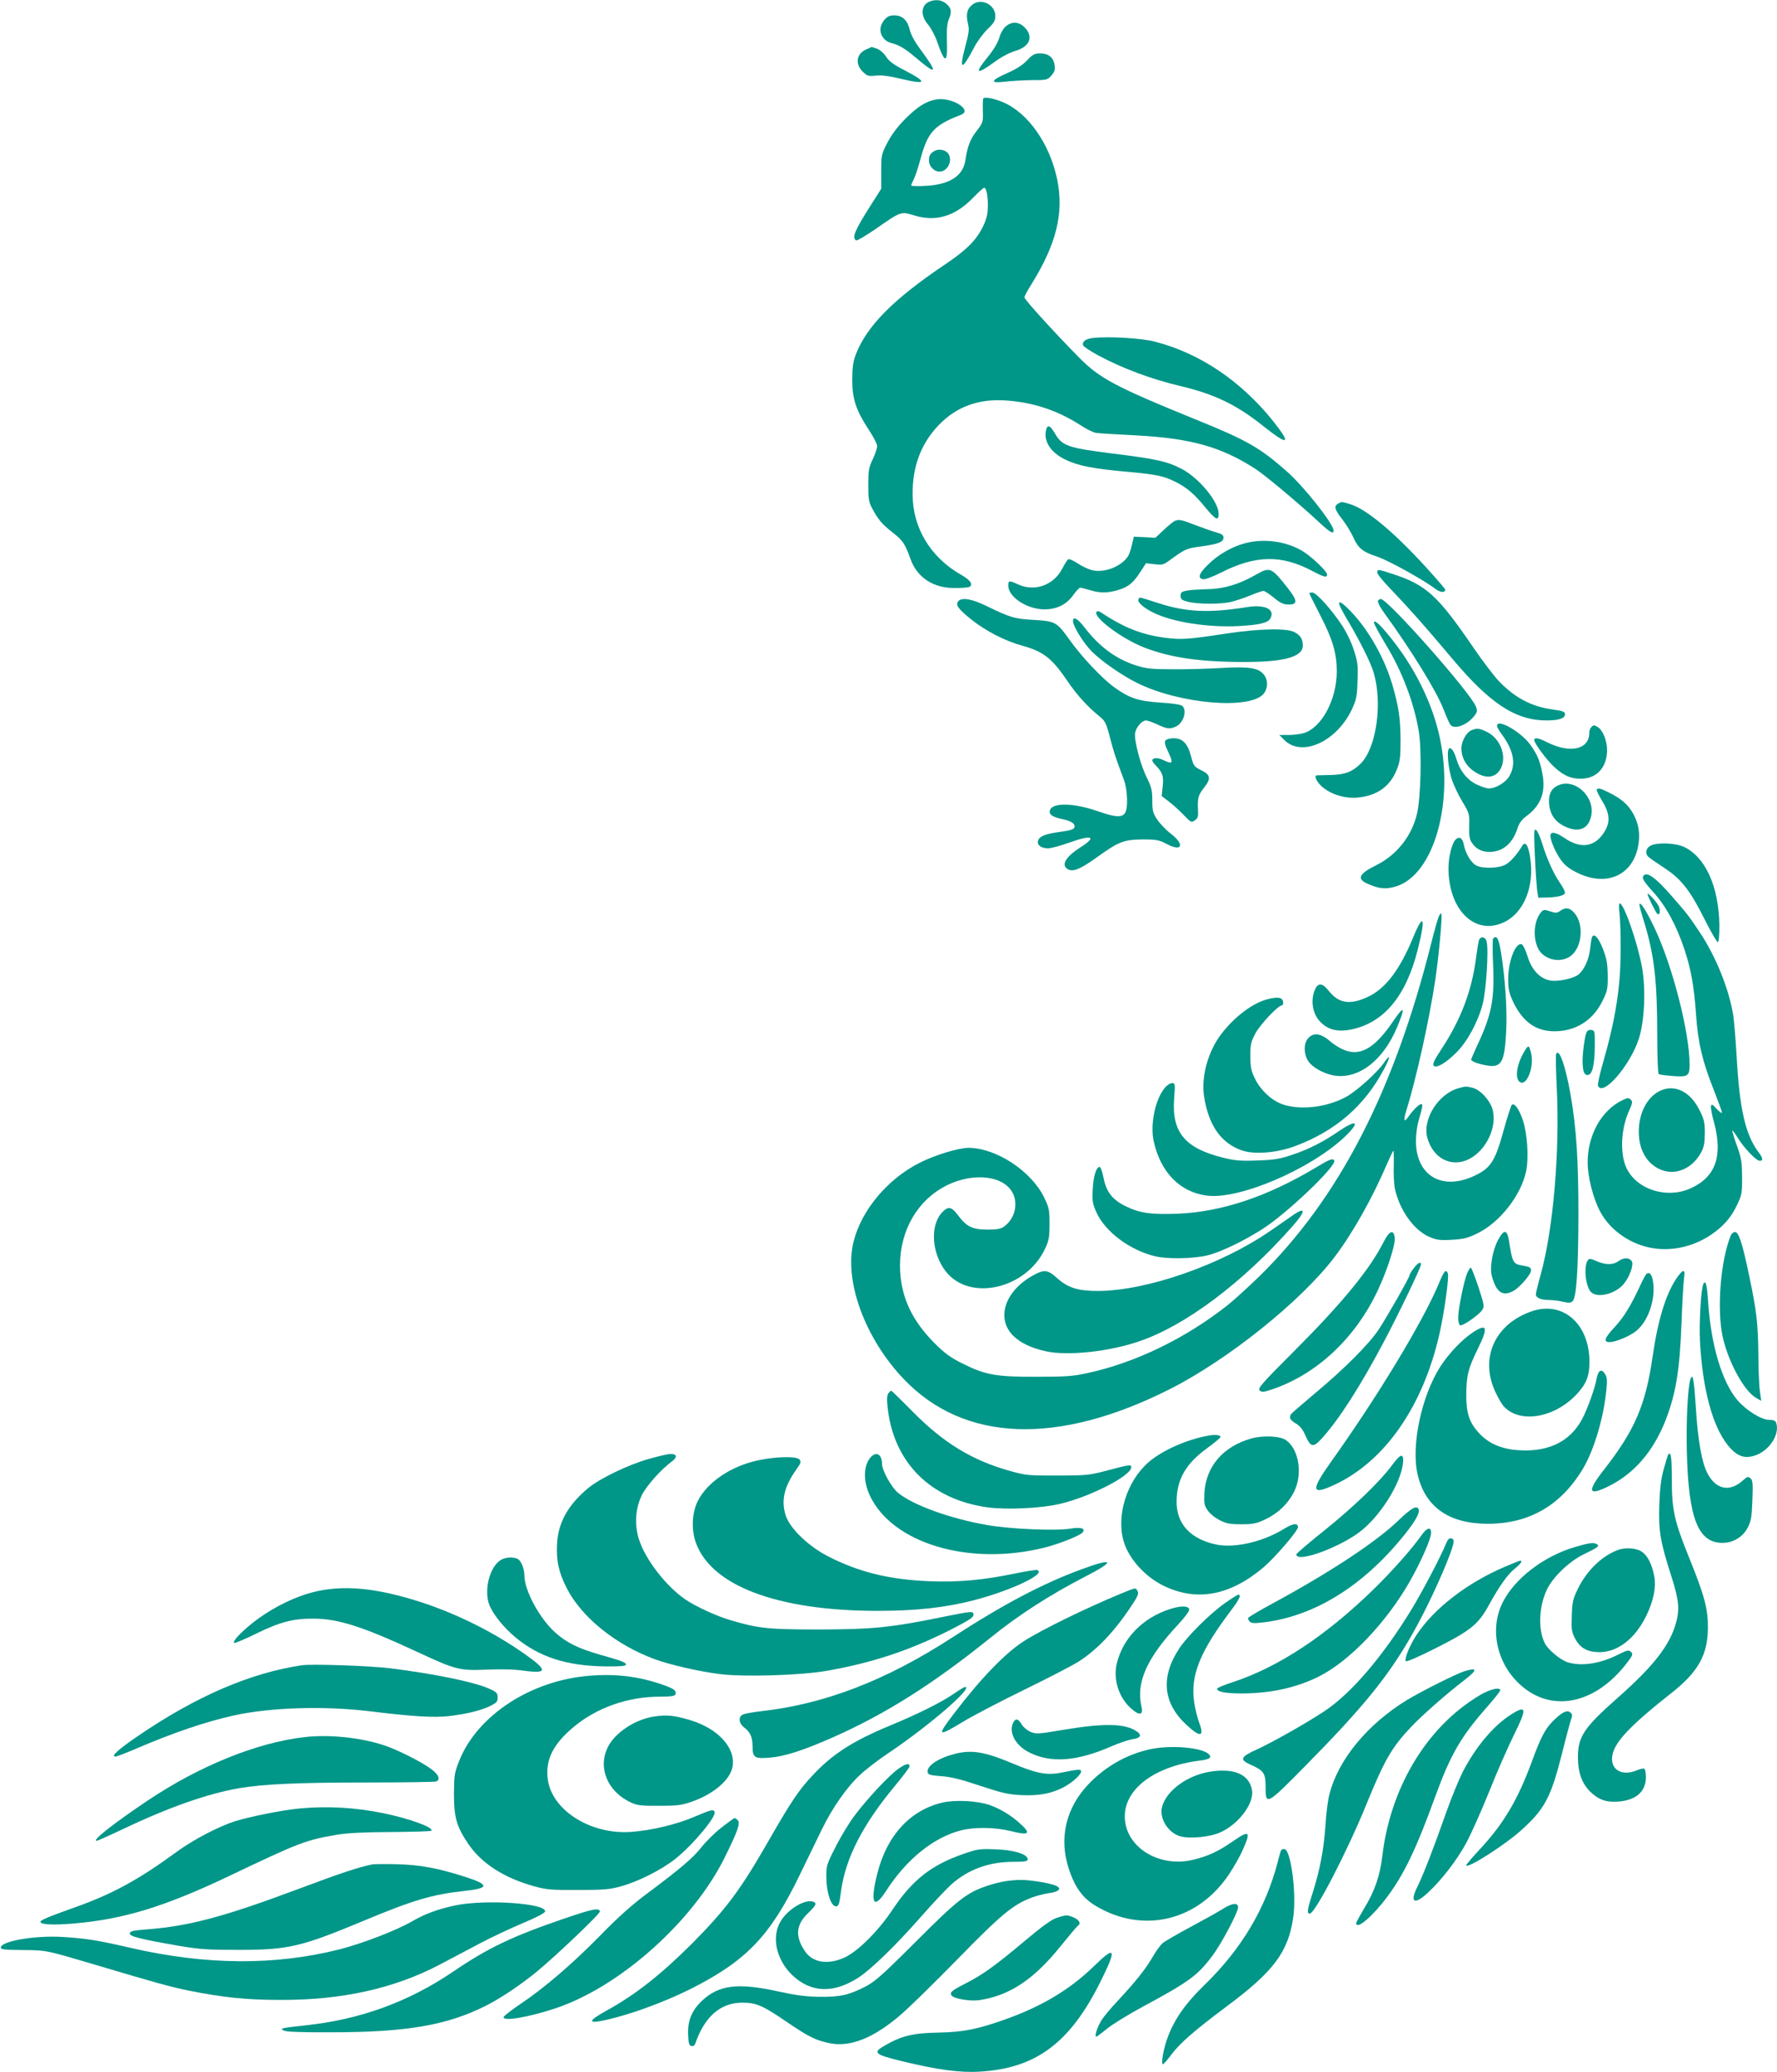 <?xml version="1.0" standalone="no"?>
<!DOCTYPE svg PUBLIC "-//W3C//DTD SVG 20010904//EN"
 "http://www.w3.org/TR/2001/REC-SVG-20010904/DTD/svg10.dtd">
<svg version="1.0" xmlns="http://www.w3.org/2000/svg"
 width="1098pt" height="1280pt" viewBox="0 0 1098 1280"
 preserveAspectRatio="xMidYMid meet">
<g transform="translate(0,1280) scale(0.1,-0.1)"
fill="#009688" stroke="none">
<path d="M5743 12790 c-52 -21 -57 -86 -9 -141 18 -22 43 -68 55 -102 49 -143
67 -144 62 -2 -2 76 1 110 13 139 19 46 14 68 -21 96 -27 21 -63 25 -100 10z"/>
<path d="M6012 12774 c-35 -24 -45 -60 -32 -115 10 -41 8 -59 -16 -148 -39
-147 -21 -149 54 -6 20 39 58 90 84 115 40 38 48 52 48 82 0 67 -83 111 -138
72z"/>
<path d="M5503 12703 c-32 -6 -63 -50 -63 -87 0 -38 29 -73 68 -82 45 -11 84
-34 142 -83 140 -119 150 -109 40 40 -39 52 -62 95 -70 129 -15 64 -57 94
-117 83z"/>
<path d="M6217 12639 c-16 -12 -33 -41 -42 -71 -9 -31 -35 -75 -70 -118 -87
-106 -74 -116 41 -32 41 30 92 57 126 67 91 26 116 88 59 146 -35 35 -77 38
-114 8z"/>
<path d="M5353 12495 c-61 -26 -71 -89 -23 -137 29 -28 35 -30 83 -25 37 4 84
-3 159 -21 155 -37 160 -20 17 54 -68 35 -96 56 -114 84 -14 22 -37 42 -56 49
-18 6 -32 11 -33 11 -1 -1 -15 -7 -33 -15z"/>
<path d="M6347 12428 c-27 -29 -66 -54 -120 -78 -107 -47 -114 -66 -21 -55 38
5 113 9 167 10 96 0 99 1 124 29 20 24 24 36 19 65 -7 47 -38 71 -89 71 -34 0
-46 -6 -80 -42z"/>
<path d="M6076 12192 c-3 -5 -4 -40 -3 -78 2 -69 1 -72 -40 -125 -39 -51 -55
-93 -68 -179 -14 -97 -98 -151 -247 -158 -49 -3 -88 -1 -88 2 0 4 7 21 16 38
9 18 27 71 40 120 46 172 84 214 252 279 74 29 -56 110 -151 95 -63 -10 -117
-44 -193 -120 -48 -48 -84 -96 -110 -146 -38 -73 -39 -77 -39 -180 l0 -106
-66 -104 c-99 -156 -116 -198 -89 -215 5 -3 57 27 115 67 166 115 160 113 245
87 134 -41 254 -4 364 111 32 33 62 60 67 60 14 0 24 -50 23 -117 -1 -48 -8
-76 -32 -126 -41 -82 -102 -143 -232 -230 -316 -212 -483 -379 -551 -554 -18
-46 -22 -79 -23 -158 0 -120 23 -189 103 -311 28 -42 51 -87 51 -99 0 -13 -12
-49 -27 -81 -25 -52 -28 -71 -28 -159 0 -86 3 -106 24 -145 37 -70 61 -98 129
-151 62 -49 74 -68 108 -162 41 -115 142 -181 276 -179 42 0 82 3 88 7 25 15
6 42 -52 75 -188 107 -299 290 -299 496 -1 173 51 311 158 425 111 117 249
168 423 155 169 -12 318 -63 459 -154 35 -23 77 -44 95 -46 17 -3 126 -9 241
-15 340 -18 527 -69 740 -206 56 -35 269 -213 388 -324 77 -71 97 -83 97 -58
0 41 -186 276 -292 368 -165 145 -244 190 -560 318 -492 200 -592 253 -718
380 -149 151 -340 360 -340 374 0 7 20 45 45 84 153 247 200 438 157 646 -46
219 -179 409 -333 475 -55 24 -116 35 -123 24z"/>
<path d="M5775 11868 c-27 -16 -35 -28 -35 -60 0 -35 32 -68 65 -68 52 0 84
71 53 113 -17 22 -59 29 -83 15z"/>
<path d="M6758 10713 c-48 -4 -74 -23 -65 -47 3 -7 43 -34 89 -59 147 -80 333
-150 514 -192 209 -50 345 -115 510 -247 157 -125 176 -114 58 34 -198 246
-452 417 -729 488 -80 21 -276 33 -377 23z"/>
<path d="M6464 10145 c-17 -70 27 -140 119 -184 79 -38 168 -56 382 -75 185
-17 225 -26 300 -63 70 -36 116 -75 185 -160 61 -74 80 -83 80 -37 0 75 -120
220 -227 277 -91 47 -155 62 -432 96 -270 34 -308 47 -351 121 -31 53 -47 60
-56 25z"/>
<path d="M8268 9689 c-27 -15 -22 -36 26 -97 25 -32 55 -82 69 -113 29 -65 57
-88 148 -118 65 -21 287 -144 356 -197 31 -24 63 -27 63 -6 0 5 -56 69 -123
143 -199 217 -367 356 -465 385 -53 16 -52 16 -74 3z"/>
<path d="M7260 9583 c-8 -3 -39 -28 -68 -55 l-53 -50 -67 4 -66 3 -12 -51 c-6
-29 -18 -62 -27 -74 -44 -63 -149 -101 -223 -81 -22 6 -61 25 -87 42 -25 17
-51 28 -57 24 -6 -4 -21 -28 -35 -55 -53 -104 -170 -147 -274 -100 -56 26 -61
25 -61 -7 0 -71 116 -147 225 -147 77 1 135 30 177 89 18 25 37 45 42 45 6 0
33 -7 60 -15 62 -19 109 -19 173 0 65 19 95 44 139 112 l35 54 52 -6 c46 -6
56 -3 87 19 106 77 107 78 203 91 107 15 137 27 137 55 0 14 -11 22 -40 30
-22 6 -80 26 -130 45 -90 35 -103 38 -130 28z"/>
<path d="M7691 9444 c-80 -21 -166 -71 -227 -132 -57 -55 -66 -85 -28 -90 11
-2 61 17 110 42 212 107 371 110 559 11 77 -41 95 -45 95 -23 0 19 -96 110
-150 143 -102 62 -240 81 -359 49z"/>
<path d="M7769 9255 c-119 -68 -210 -94 -329 -95 -36 -1 -83 -4 -105 -8 -34
-6 -40 -11 -40 -32 0 -21 7 -27 45 -37 58 -15 195 -16 261 -2 28 6 83 24 122
40 38 16 76 29 84 29 8 0 36 -19 63 -41 37 -31 59 -42 86 -43 63 -2 64 21 3
99 -101 129 -112 134 -190 90z"/>
<path d="M8510 9263 c0 -9 39 -57 88 -107 110 -115 213 -231 375 -424 234
-278 391 -382 584 -382 75 0 113 13 113 38 0 16 -12 21 -79 30 -128 18 -229
71 -328 173 -29 30 -101 124 -159 209 -221 323 -291 387 -500 455 -91 30 -94
30 -94 8z"/>
<path d="M8090 9136 c0 -3 31 -65 69 -139 76 -147 101 -234 101 -344 0 -175
-95 -351 -207 -382 -21 -6 -63 -11 -93 -11 l-55 0 31 -31 c108 -108 323 -10
417 189 28 60 32 79 35 176 4 97 1 117 -23 192 -15 47 -47 113 -74 153 -64 97
-158 201 -182 201 -10 0 -19 -2 -19 -4z"/>
<path d="M7035 9099 c-11 -16 30 -53 91 -83 119 -59 339 -93 529 -83 128 7
181 20 195 48 30 56 -35 87 -145 69 -236 -38 -376 -31 -549 25 -125 40 -113
38 -121 24z"/>
<path d="M5921 9086 c-19 -23 1 -49 85 -116 86 -68 206 -130 310 -158 132 -37
184 -77 282 -222 55 -81 122 -155 190 -210 40 -32 46 -42 69 -130 23 -90 34
-124 84 -257 15 -38 22 -83 23 -130 2 -117 -25 -128 -186 -72 -140 48 -265 52
-288 10 -14 -28 8 -47 72 -60 55 -12 78 -26 78 -46 0 -17 -19 -24 -101 -35
-82 -12 -117 -26 -125 -53 -8 -26 19 -47 62 -47 18 0 78 16 133 36 140 50 171
36 67 -30 -94 -60 -122 -111 -76 -136 32 -17 78 3 181 77 132 95 165 107 279
108 85 0 101 -3 149 -28 95 -51 114 -5 26 63 -30 23 -68 63 -85 88 -26 40 -30
54 -30 118 0 62 -5 82 -34 141 -40 80 -80 235 -72 277 7 36 43 76 67 76 9 0
41 -11 71 -25 60 -28 76 -30 113 -13 48 21 72 101 40 128 -9 8 -64 16 -133 20
-137 9 -193 27 -286 94 -75 54 -203 189 -278 295 -78 109 -87 114 -221 122
-120 7 -144 14 -296 88 -89 43 -149 52 -170 27z"/>
<path d="M8514 9089 c-3 -6 12 -37 34 -68 175 -241 329 -491 373 -606 17 -44
36 -86 41 -92 26 -32 107 0 150 58 16 21 17 30 8 54 -33 86 -545 665 -588 665
-6 0 -14 -5 -18 -11z"/>
<path d="M8279 9057 c5 -13 31 -61 59 -107 65 -111 126 -233 145 -290 64 -192
23 -486 -80 -581 -51 -48 -92 -63 -178 -66 -44 -1 -84 -2 -88 -2 -22 -2 3 -49
41 -78 59 -45 140 -67 215 -59 117 12 198 70 238 173 20 50 23 76 23 183 -1
133 -11 202 -50 338 -48 165 -146 339 -257 455 -59 61 -83 73 -68 34z"/>
<path d="M6775 9020 c-21 -33 159 -167 296 -220 164 -63 347 -89 619 -89 246
0 360 32 360 101 0 41 -15 65 -53 84 -48 25 -217 21 -417 -9 -238 -36 -278
-39 -375 -27 -145 18 -257 61 -397 154 -18 12 -28 14 -33 6z"/>
<path d="M6630 8964 c0 -32 65 -137 118 -190 60 -59 183 -145 277 -192 264
-131 703 -168 784 -66 26 34 27 84 1 116 -33 43 -92 52 -263 42 -84 -5 -219
-9 -302 -8 -125 0 -162 4 -220 22 -126 39 -230 115 -321 233 -44 58 -74 75
-74 43z"/>
<path d="M8490 8955 c0 -10 31 -67 78 -145 95 -157 168 -348 198 -523 20 -114
14 -415 -11 -516 -33 -137 -126 -253 -251 -315 -109 -54 -123 -85 -51 -116 68
-30 110 -34 170 -16 240 70 369 534 265 956 -53 216 -171 439 -331 624 -42 49
-67 68 -67 51z"/>
<path d="M9250 8317 c0 -7 12 -29 26 -48 76 -101 93 -187 52 -260 -23 -42 -85
-79 -129 -79 -14 0 -49 12 -78 26 -58 29 -103 87 -123 159 -13 45 -34 73 -45
61 -14 -14 -5 -117 16 -185 11 -36 41 -100 66 -141 44 -73 45 -77 43 -151 -2
-58 2 -82 15 -102 26 -40 61 -59 110 -59 81 0 141 50 172 141 12 38 27 58 58
81 88 65 120 149 97 263 -15 80 -32 118 -75 178 -59 80 -205 163 -205 116z"/>
<path d="M9832 8308 c-7 -7 -12 -23 -12 -35 0 -103 -119 -129 -260 -58 -53 27
-80 32 -80 14 0 -20 77 -124 124 -167 58 -53 101 -72 163 -72 99 0 163 70 163
177 0 60 -28 126 -59 143 -24 13 -24 13 -39 -2z"/>
<path d="M9093 8290 c-32 -13 -63 -68 -63 -113 0 -54 26 -104 72 -137 75 -55
142 -48 173 17 36 76 -6 182 -87 222 -48 23 -61 24 -95 11z"/>
<path d="M7202 8227 c-9 -10 -4 -29 18 -75 32 -68 27 -75 -34 -46 -33 16 -66
14 -66 -4 0 -5 11 -20 24 -33 40 -41 47 -65 40 -128 l-6 -58 43 -33 c24 -18
65 -55 92 -83 45 -47 48 -49 70 -34 19 13 22 23 19 69 -3 70 2 87 38 133 44
55 40 80 -17 107 -44 22 -48 26 -64 88 -21 79 -52 110 -108 110 -21 0 -43 -6
-49 -13z"/>
<path d="M9620 7945 c-38 -20 -53 -56 -48 -113 6 -61 36 -106 91 -134 85 -43
147 -23 167 54 34 124 -104 251 -210 193z"/>
<path d="M9866 7922 c-2 -4 12 -33 31 -65 51 -81 55 -136 14 -199 -58 -91
-145 -103 -246 -33 -53 36 -85 41 -85 12 0 -30 33 -105 65 -149 25 -34 52 -55
101 -79 177 -87 338 -19 375 159 15 74 6 141 -28 203 -30 56 -72 94 -150 133
-55 27 -69 31 -77 18z"/>
<path d="M9484 7515 c4 -93 11 -190 14 -215 l7 -45 45 1 c72 1 120 13 120 30
0 9 -14 36 -31 60 -40 58 -81 150 -109 241 -12 40 -29 78 -37 85 -15 12 -16
-3 -9 -157z"/>
<path d="M8997 7617 c-24 -20 -47 -107 -47 -181 1 -261 168 -420 348 -330 120
60 184 221 157 396 -11 76 -30 105 -49 74 -34 -57 -76 -103 -106 -118 -43 -22
-140 -24 -178 -4 -32 16 -67 75 -77 128 -8 40 -25 53 -48 35z"/>
<path d="M10200 7577 c-31 -15 -37 -51 -13 -71 10 -9 54 -39 98 -68 105 -69
158 -138 248 -317 40 -80 77 -143 82 -140 6 2 9 45 9 104 -4 240 -86 421 -219
484 -52 24 -164 29 -205 8z"/>
<path d="M10157 7393 c-15 -15 -4 -34 61 -106 76 -84 141 -203 191 -354 40
-121 59 -228 71 -403 12 -172 40 -289 110 -464 27 -69 50 -132 50 -138 0 -7
-14 3 -32 22 -27 30 -33 32 -36 17 -2 -10 6 -55 19 -100 56 -209 9 -339 -147
-408 -146 -65 -329 -7 -393 124 -43 89 -36 244 15 356 21 47 23 57 10 69 -12
12 -19 12 -50 -3 -130 -62 -216 -215 -216 -385 0 -89 34 -223 78 -305 62 -116
190 -204 327 -225 120 -19 249 11 354 81 78 52 127 107 165 188 29 61 31 73
30 171 0 92 -4 116 -32 194 -18 49 -30 91 -28 93 2 2 17 -18 34 -46 39 -63
114 -141 135 -141 23 0 21 16 -7 53 -82 109 -118 268 -136 602 -6 99 -15 207
-20 241 -26 165 -109 370 -211 521 -65 97 -72 107 -172 221 -93 107 -148 148
-170 125z"/>
<path d="M10180 7278 c0 -12 52 -118 61 -123 17 -11 21 23 6 52 -14 26 -67 83
-67 71z"/>
<path d="M10007 7158 c4 -35 8 -139 7 -233 -1 -227 -32 -421 -110 -693 -20
-68 -33 -130 -30 -138 28 -72 198 123 252 289 36 110 44 308 20 442 -29 157
-112 395 -138 395 -5 0 -6 -26 -1 -62z"/>
<path d="M10130 7212 c0 -8 13 -57 30 -110 62 -203 80 -363 80 -697 0 -130 4
-236 9 -239 5 -4 43 -9 85 -12 94 -8 106 -1 106 68 0 201 -106 614 -218 849
-48 102 -91 168 -92 141z"/>
<path d="M9641 7174 c-20 -14 -28 -15 -63 -3 -38 12 -42 12 -59 -10 -42 -52
-48 -155 -14 -222 34 -64 127 -89 191 -50 80 48 96 203 29 275 -28 30 -51 33
-84 10z"/>
<path d="M8892 7143 c-6 -10 -27 -84 -47 -163 -231 -923 -573 -1584 -1066
-2066 -68 -66 -155 -145 -194 -176 -258 -204 -571 -356 -865 -419 -89 -20
-136 -23 -315 -23 -249 -1 -317 11 -458 82 -73 36 -109 62 -173 126 -136 137
-202 275 -212 442 -12 220 85 414 258 516 163 96 366 86 432 -21 42 -68 22
-165 -45 -215 -23 -17 -43 -21 -105 -21 -93 0 -130 18 -182 88 -41 55 -61 58
-99 18 -75 -80 -65 -250 22 -363 147 -190 498 -111 615 140 23 49 27 70 27
152 0 88 -3 101 -34 165 -80 163 -297 305 -467 305 -60 0 -206 -44 -299 -91
-200 -100 -362 -293 -411 -489 -60 -241 70 -597 311 -849 373 -390 951 -411
1644 -61 360 182 814 546 1019 818 111 147 231 360 322 572 18 41 35 78 39 82
3 4 4 -35 3 -86 -2 -52 1 -118 7 -148 28 -131 117 -257 213 -298 44 -19 65
-22 137 -18 72 4 98 10 156 38 141 67 274 236 305 387 17 81 7 232 -20 313
-23 69 -53 111 -69 95 -5 -6 -28 -77 -51 -160 -51 -185 -78 -228 -172 -274
-206 -101 -371 -4 -369 216 0 37 8 93 17 123 26 89 27 100 15 100 -13 0 -54
-41 -78 -77 -25 -38 -33 -26 -17 25 64 205 144 564 183 822 21 142 45 399 37
407 -2 3 -9 -4 -14 -14z"/>
<path d="M8731 7008 c-82 -199 -171 -316 -280 -366 -110 -51 -179 -40 -241 38
-40 50 -66 52 -86 5 -30 -73 -11 -161 48 -210 45 -38 100 -49 172 -35 205 40
343 204 416 494 51 200 37 235 -29 74z"/>
<path d="M9836 7008 c-3 -7 -7 -38 -11 -70 -7 -66 -39 -134 -75 -160 -34 -24
-127 -43 -173 -34 -63 12 -113 66 -138 148 -12 38 -28 72 -36 75 -38 15 -85
-106 -84 -217 0 -58 6 -84 29 -135 60 -126 141 -185 257 -185 131 0 238 67
297 188 30 61 33 74 32 157 -1 74 -6 103 -30 165 -28 72 -58 101 -68 68z"/>
<path d="M9137 6988 c-3 -13 -11 -61 -17 -108 -26 -200 -94 -379 -212 -558
-47 -71 -58 -96 -49 -105 17 -17 74 16 141 83 67 67 132 187 161 297 22 81 38
336 25 387 -8 33 -42 35 -49 4z"/>
<path d="M9226 7003 c-4 -4 -4 -79 0 -168 9 -210 -10 -304 -98 -492 -21 -46
-38 -85 -38 -87 0 -11 41 -27 91 -36 97 -19 117 16 126 221 6 125 -7 317 -31
468 -15 95 -27 117 -50 94z"/>
<path d="M7836 6629 c-93 -22 -209 -109 -292 -219 -81 -107 -123 -264 -104
-383 28 -180 106 -289 234 -333 79 -27 218 -15 332 28 246 93 424 246 544 471
43 79 44 104 1 42 -40 -59 -173 -179 -237 -212 -118 -63 -275 -81 -384 -46
-69 22 -141 88 -176 161 -23 47 -28 71 -28 137 -1 69 3 88 29 138 28 56 142
177 166 177 6 0 9 10 7 23 -4 26 -31 31 -92 16z"/>
<path d="M8611 6496 c-118 -175 -210 -226 -316 -177 -22 10 -60 34 -83 55 -56
46 -100 49 -132 9 -26 -33 -24 -96 4 -138 24 -36 88 -73 148 -86 153 -33 313
85 401 297 52 125 45 138 -22 40z"/>
<path d="M9801 6418 c-11 -30 -25 -143 -22 -188 3 -52 10 -70 31 -70 28 0 43
59 44 175 1 96 0 100 -21 103 -16 2 -26 -3 -32 -20z"/>
<path d="M9421 6309 c-50 -81 -63 -171 -29 -193 42 -26 88 93 69 177 -13 53
-17 54 -40 16z"/>
<path d="M9615 6288 c-3 -7 -1 -99 4 -204 20 -400 -22 -882 -100 -1160 -16
-57 -29 -111 -29 -119 0 -21 32 -35 82 -35 24 0 63 -5 87 -11 35 -8 47 -7 58
4 24 24 35 190 36 532 0 337 -12 533 -48 740 -31 181 -73 298 -90 253z"/>
<path d="M7197 6080 c-58 -68 -91 -225 -69 -326 42 -194 161 -317 329 -339
198 -26 636 160 851 362 96 91 80 114 -29 40 -103 -70 -188 -114 -289 -148
-82 -28 -112 -33 -221 -37 -106 -4 -139 -1 -215 18 -234 59 -315 157 -299 366
7 90 6 94 -13 94 -11 0 -32 -13 -45 -30z"/>
<path d="M9011 6078 c-124 -35 -222 -191 -192 -304 34 -128 147 -187 255 -135
111 54 182 207 146 316 -17 52 -74 113 -118 125 -43 11 -46 11 -91 -2z"/>
<path d="M10253 6060 c-77 -39 -127 -137 -127 -250 0 -113 49 -198 136 -235
93 -38 196 7 251 110 16 31 21 58 21 117 0 69 -5 86 -35 145 -58 114 -156 159
-246 113z"/>
<path d="M8130 5588 c-299 -179 -581 -274 -855 -285 -166 -6 -235 4 -325 49
-79 40 -115 88 -132 176 -7 35 -17 64 -23 64 -21 2 -40 -60 -43 -139 -4 -72
-1 -88 23 -142 54 -120 209 -235 364 -271 75 -18 231 -15 318 5 99 23 290 120
403 205 174 132 400 356 384 382 -9 15 -28 8 -114 -44z"/>
<path d="M7995 5298 c-27 -19 -93 -64 -146 -101 -304 -210 -764 -370 -1064
-371 -125 0 -186 19 -254 80 -60 54 -81 55 -160 9 -165 -97 -215 -261 -111
-365 45 -45 113 -77 204 -97 135 -29 389 -2 575 62 284 96 638 361 944 707 83
93 89 128 12 76z"/>
<path d="M8549 5128 c-86 -170 -256 -377 -556 -677 -196 -196 -222 -226 -210
-239 13 -12 22 -12 68 3 281 92 522 316 663 616 57 122 108 279 104 321 -5 57
-33 48 -69 -24z"/>
<path d="M9257 5142 c-35 -65 -54 -173 -38 -227 27 -97 65 -124 130 -90 38 19
111 103 111 127 0 20 -6 23 -63 33 -45 7 -54 25 -70 133 -13 89 -31 95 -70 24z"/>
<path d="M10692 5163 c-61 -155 -84 -450 -48 -618 34 -156 132 -336 206 -379
l33 -19 -8 54 c-5 30 -10 133 -10 229 -2 191 -11 274 -56 485 -42 203 -65 275
-88 275 -11 0 -23 -11 -29 -27z"/>
<path d="M9812 5017 c-28 -35 -16 -163 19 -198 39 -39 149 -12 201 49 37 44
64 120 51 141 -15 24 -49 25 -83 1 -35 -25 -81 -24 -142 3 -28 13 -38 14 -46
4z"/>
<path d="M8736 4967 c-15 -19 -26 -38 -26 -43 0 -14 -145 -267 -193 -339 -60
-89 -212 -241 -382 -383 -82 -69 -153 -130 -157 -136 -15 -22 -7 -37 28 -58
26 -15 44 -37 60 -75 34 -75 48 -77 105 -14 104 116 234 318 376 586 88 164
233 466 233 484 0 21 -19 11 -44 -22z"/>
<path d="M9065 4934 c-20 -49 -55 -221 -55 -272 0 -23 5 -44 11 -48 13 -8 116
62 137 94 15 22 13 31 -23 143 -22 65 -43 119 -47 119 -4 0 -15 -16 -23 -36z"/>
<path d="M8891 4873 c-98 -235 -377 -697 -670 -1107 -124 -175 -118 -204 27
-136 310 145 546 485 647 934 30 134 60 350 51 371 -11 29 -24 14 -55 -62z"/>
<path d="M10355 4898 c-64 -99 -112 -256 -144 -480 -43 -297 -110 -452 -297
-692 -112 -142 -102 -171 34 -102 152 78 267 212 341 397 66 168 90 313 101
609 5 129 12 254 16 278 9 58 -8 54 -51 -10z"/>
<path d="M10174 4932 c-5 -4 -23 -36 -39 -72 -60 -129 -101 -195 -157 -256
-63 -67 -73 -94 -33 -94 38 0 126 37 165 69 73 59 119 190 105 297 -6 50 -21
70 -41 56z"/>
<path d="M10526 4871 c-15 -24 -28 -237 -22 -355 16 -297 77 -525 173 -644 58
-71 108 -87 181 -57 84 36 141 133 116 199 -4 11 -19 16 -44 16 -46 0 -140 58
-194 121 -96 112 -165 344 -182 614 -7 99 -14 129 -28 106z"/>
<path d="M9469 4702 c-231 -77 -328 -289 -229 -500 17 -37 41 -78 53 -90 99
-107 314 -70 451 78 59 64 78 113 77 201 -1 231 -162 373 -352 311z"/>
<path d="M9095 4566 c-64 -43 -143 -127 -194 -205 -118 -183 -184 -493 -141
-671 47 -199 193 -301 430 -302 256 -1 453 112 589 337 70 115 131 321 147
493 6 58 4 76 -10 97 -22 33 -41 21 -51 -33 -9 -49 -41 -143 -75 -219 -71
-157 -206 -232 -401 -221 -110 6 -192 41 -254 110 -57 64 -75 119 -75 232 1
120 11 161 71 284 68 137 58 162 -36 98z"/>
<path d="M10446 4283 c-17 -43 -28 -264 -23 -453 10 -409 70 -560 220 -560 66
0 126 36 156 94 21 40 25 65 29 169 4 106 2 124 -12 136 -15 12 -20 11 -44
-11 -83 -77 -170 -60 -223 44 -34 66 -58 203 -70 398 -12 180 -19 221 -33 183z"/>
<path d="M5490 4195 c-9 -11 -11 -35 -6 -83 35 -344 265 -575 621 -623 115
-15 321 -6 436 20 188 42 449 175 449 228 0 18 -10 17 -145 -19 -114 -30 -129
-32 -310 -32 -178 -1 -196 1 -290 27 -238 66 -414 173 -607 369 -69 70 -129
128 -131 128 -3 0 -10 -7 -17 -15z"/>
<path d="M7470 3933 c-134 -23 -287 -91 -371 -163 -136 -116 -204 -333 -155
-493 31 -104 128 -212 238 -268 207 -104 413 -68 623 108 72 61 215 227 215
250 0 28 -31 24 -89 -12 -127 -78 -298 -118 -412 -96 -160 32 -249 126 -249
264 0 137 56 236 189 332 46 33 83 65 83 70 -1 11 -34 15 -72 8z"/>
<path d="M7733 3915 c-174 -48 -281 -172 -291 -335 -3 -66 -1 -79 20 -109 12
-19 45 -46 73 -60 42 -22 63 -26 135 -26 74 0 93 4 150 31 79 38 140 97 177
172 53 108 29 259 -50 316 -36 26 -141 31 -214 11z"/>
<path d="M4010 3789 c-127 -36 -306 -122 -376 -181 -124 -103 -185 -213 -192
-343 -6 -106 11 -179 61 -277 92 -179 305 -350 544 -437 96 -35 275 -76 405
-92 150 -18 502 -7 658 21 279 49 508 125 755 249 118 60 150 80 150 96 0 25
-4 25 -192 -13 -318 -65 -429 -76 -758 -77 -317 0 -377 6 -550 57 -86 25 -217
85 -281 129 -118 81 -243 242 -284 365 -31 92 -25 195 16 279 29 58 117 157
183 206 39 28 35 49 -7 48 -15 0 -74 -14 -132 -30z"/>
<path d="M5368 3783 c-33 -54 -31 -138 5 -217 137 -299 615 -442 1082 -325 91
23 218 74 234 93 21 25 -9 35 -74 24 -92 -15 -370 -3 -515 22 -230 40 -461
124 -552 200 -40 33 -98 138 -98 177 0 69 -46 83 -82 26z"/>
<path d="M10306 3812 c-2 -4 -14 -44 -26 -87 -16 -56 -24 -121 -27 -216 -6
-160 5 -231 73 -441 49 -153 54 -210 28 -299 -39 -134 -138 -261 -355 -453
-212 -187 -249 -242 -249 -371 0 -92 24 -159 74 -210 52 -51 100 -69 175 -63
110 8 171 62 171 151 0 25 -4 48 -10 52 -5 3 -26 -1 -46 -10 -107 -44 -182 19
-143 122 29 76 132 179 351 351 170 133 230 238 231 407 1 117 -21 200 -117
436 -92 228 -106 293 -106 489 0 134 -6 171 -24 142z"/>
<path d="M8600 3748 c-73 -99 -237 -257 -419 -403 -94 -75 -171 -141 -171
-146 0 -57 281 47 406 150 132 109 254 318 254 433 0 43 -21 33 -70 -34z"/>
<path d="M4685 3780 c-170 -36 -318 -137 -375 -255 -33 -67 -38 -164 -15 -240
87 -276 500 -435 1130 -435 232 0 416 20 590 65 232 60 456 166 393 187 -7 3
-72 -8 -145 -23 -190 -39 -342 -53 -518 -46 -250 10 -438 56 -629 154 -122 63
-235 172 -261 252 -30 93 -10 179 68 288 25 35 28 45 17 58 -18 21 -141 19
-255 -5z"/>
<path d="M8639 3407 c-137 -132 -421 -319 -777 -512 -78 -42 -145 -82 -148
-87 -4 -6 0 -16 8 -24 11 -11 28 -12 93 -4 314 40 615 229 867 545 64 80 92
131 84 151 -11 29 -43 11 -127 -69z"/>
<path d="M8784 3318 c-61 -87 -185 -226 -300 -338 -293 -285 -586 -478 -866
-570 -54 -17 -98 -36 -98 -41 0 -19 53 -29 150 -29 181 0 340 35 480 105 191
96 419 336 564 592 66 117 123 247 128 288 5 46 -23 43 -58 -7z"/>
<path d="M8934 3263 c-34 -82 -140 -284 -208 -397 -180 -296 -378 -528 -546
-638 -116 -76 -314 -188 -416 -235 -100 -45 -106 -62 -37 -93 82 -36 93 -53
93 -136 0 -119 4 -117 255 138 334 339 488 526 626 760 77 129 173 325 237
483 48 120 54 148 29 153 -12 3 -22 -7 -33 -35z"/>
<path d="M9730 3244 c-192 -57 -371 -194 -445 -342 -82 -162 -38 -373 105
-505 193 -179 464 -126 660 128 39 50 42 58 28 71 -14 14 -22 12 -77 -15 -112
-57 -227 -75 -313 -49 -44 13 -122 77 -142 117 -43 83 -38 224 11 330 36 78
139 177 228 220 89 43 100 51 83 62 -20 13 -46 10 -138 -17z"/>
<path d="M9997 3226 c-98 -36 -191 -126 -245 -235 -33 -67 -37 -83 -40 -170
-3 -85 -1 -101 20 -141 31 -60 76 -85 153 -85 110 1 215 81 284 218 48 96 66
184 52 254 -14 70 -39 121 -73 146 -33 25 -103 31 -151 13z"/>
<path d="M3085 3158 c-65 -51 -95 -190 -60 -275 25 -59 90 -139 163 -199 144
-119 314 -174 551 -177 84 -1 125 2 128 9 5 14 -22 25 -162 64 -135 39 -205
74 -275 137 -97 87 -190 260 -190 353 0 40 -20 89 -40 100 -32 17 -86 11 -115
-12z"/>
<path d="M9295 3121 c-232 -100 -434 -256 -542 -419 -42 -64 -78 -151 -66
-163 5 -5 91 33 191 84 211 107 258 145 323 265 64 116 115 188 159 223 37 30
50 49 33 49 -5 0 -48 -18 -98 -39z"/>
<path d="M6675 3104 c-237 -88 -478 -215 -789 -417 -411 -267 -790 -413 -1185
-457 -51 -6 -102 -15 -112 -21 -28 -14 -24 -54 9 -79 39 -31 51 -58 52 -116 0
-70 12 -78 103 -71 92 7 205 43 387 123 328 144 628 334 980 618 171 139 369
266 584 377 194 99 180 121 -29 43z"/>
<path d="M1932 2965 c-110 -29 -227 -85 -335 -162 -87 -63 -168 -144 -149
-151 6 -2 67 24 134 57 147 72 229 94 358 93 150 -1 299 -48 635 -204 242
-113 265 -118 432 -111 92 4 174 2 233 -7 145 -19 145 3 0 105 -191 134 -410
243 -630 316 -282 92 -491 112 -678 64z"/>
<path d="M6925 2956 c-220 -91 -493 -225 -600 -294 -115 -74 -266 -230 -434
-451 -104 -137 -98 -141 61 -45 61 37 230 125 377 197 146 71 298 150 336 174
116 74 225 190 330 350 35 52 42 70 34 85 -12 23 -9 23 -104 -16z"/>
<path d="M7569 2898 c-91 -64 -232 -203 -283 -281 -116 -176 -100 -337 45
-471 86 -80 112 -75 79 13 -11 28 -25 85 -31 125 -25 167 34 313 232 575 46
60 60 91 41 91 -5 0 -42 -23 -83 -52z"/>
<path d="M7229 2861 c-169 -54 -292 -181 -329 -339 -22 -96 13 -207 88 -274
52 -47 78 -43 65 11 -34 149 33 299 225 505 42 45 72 85 70 95 -4 23 -52 24
-119 2z"/>
<path d="M1865 2514 c-317 -47 -650 -190 -1010 -435 -125 -85 -173 -129 -141
-129 7 0 67 23 132 51 224 96 423 164 599 203 227 50 557 60 838 26 281 -34
395 -40 491 -30 109 13 196 34 256 63 38 19 45 26 45 52 0 26 -6 33 -45 51
-90 43 -341 95 -625 130 -126 15 -479 27 -540 18z"/>
<path d="M9045 2476 c-51 -17 -265 -124 -352 -177 -243 -149 -423 -366 -478
-580 -10 -35 -21 -122 -25 -194 -10 -147 -34 -275 -79 -416 -34 -106 -37 -129
-18 -129 33 0 234 389 352 680 109 267 154 346 273 472 69 73 220 206 330 290
84 65 83 81 -3 54z"/>
<path d="M3640 2449 c-360 -29 -690 -244 -802 -524 -30 -75 -32 -88 -33 -205
0 -147 16 -203 91 -313 81 -118 220 -207 404 -258 76 -21 105 -24 270 -23 158
0 197 3 265 22 109 30 250 101 339 171 109 87 257 265 241 290 -9 16 -17 14
-120 -29 -110 -48 -268 -86 -392 -95 -259 -20 -505 141 -520 339 -10 115 40
208 164 311 143 118 333 185 529 185 68 0 93 4 97 13 9 24 -7 36 -82 62 -144
50 -286 68 -451 54z"/>
<path d="M5895 2339 c-80 -55 -223 -126 -397 -198 -227 -94 -355 -176 -476
-306 -85 -90 -133 -162 -267 -395 -179 -313 -266 -429 -474 -640 -197 -197
-355 -321 -533 -419 -120 -66 -119 -84 0 -57 157 36 357 110 518 190 347 175
493 328 676 706 44 91 104 215 134 276 66 136 156 265 239 342 33 31 112 92
175 134 253 170 528 408 473 408 -5 0 -35 -18 -68 -41z"/>
<path d="M9175 2346 c-27 -12 -86 -50 -131 -84 -273 -206 -459 -549 -503 -929
-14 -119 -48 -217 -111 -319 -27 -46 -50 -87 -50 -93 0 -44 102 42 191 162
105 140 180 297 298 622 94 258 159 370 320 552 44 50 81 97 81 102 0 18 -42
12 -95 -13z"/>
<path d="M9337 2210 c-108 -68 -219 -200 -299 -355 -25 -50 -71 -162 -102
-250 -77 -219 -143 -389 -178 -459 -50 -100 -18 -115 69 -33 83 78 174 196
231 300 28 51 92 193 142 317 49 124 120 284 156 357 80 161 77 184 -19 123z"/>
<path d="M9613 2186 c-60 -54 -89 -106 -147 -265 -88 -238 -173 -382 -317
-538 -49 -52 -89 -99 -89 -104 0 -27 234 122 335 212 149 133 187 204 255 472
26 105 53 204 58 218 8 19 7 30 -1 38 -20 20 -44 12 -94 -33z"/>
<path d="M4046 2198 c-118 -16 -244 -98 -290 -189 -64 -129 -2 -276 143 -343
40 -18 64 -21 176 -20 114 0 139 4 204 27 132 47 232 133 247 213 22 116 -88
237 -261 289 -97 29 -142 34 -219 23z"/>
<path d="M6259 2156 c-27 -59 18 -139 100 -180 134 -68 296 -56 510 38 46 20
103 39 127 43 55 7 63 28 21 53 -72 45 -202 46 -442 6 -161 -27 -172 -28 -208
-13 -21 9 -45 30 -55 47 -21 36 -39 38 -53 6z"/>
<path d="M1880 2070 c-294 -34 -649 -178 -968 -392 -212 -142 -346 -248 -315
-248 7 0 78 32 160 71 284 135 525 220 722 254 149 25 363 35 788 35 226 0
418 3 427 6 30 11 17 43 -31 78 -61 45 -209 119 -291 146 -146 48 -339 68
-492 50z"/>
<path d="M7105 1995 c-142 -31 -274 -106 -376 -212 -143 -148 -188 -337 -124
-529 37 -112 85 -178 165 -226 292 -175 631 -94 824 195 30 45 69 113 85 151
52 116 42 124 -62 52 -87 -60 -147 -89 -239 -112 -215 -55 -428 77 -428 267 0
171 187 310 463 344 62 8 77 19 56 40 -44 42 -237 58 -364 30z"/>
<path d="M5893 1965 c-100 -27 -168 -74 -161 -112 3 -15 16 -19 83 -24 59 -4
121 -19 240 -59 136 -45 174 -54 254 -58 107 -5 181 8 256 45 56 28 115 80
115 101 0 15 -12 15 -127 -8 -86 -17 -154 -3 -302 60 -170 71 -250 84 -358 55z"/>
<path d="M5556 1878 c-56 -37 -193 -183 -276 -293 -33 -44 -86 -131 -117 -193
-56 -110 -58 -116 -57 -190 1 -93 29 -177 59 -177 17 0 21 12 32 95 27 202
134 411 336 653 48 58 87 110 87 116 0 22 -20 19 -64 -11z"/>
<path d="M7492 1859 c-145 -18 -282 -114 -311 -217 -20 -69 32 -158 107 -183
58 -19 188 -7 255 24 113 52 208 180 193 261 -18 93 -102 133 -244 115z"/>
<path d="M5824 1666 c-199 -46 -344 -203 -403 -438 -46 -181 -24 -228 52 -111
128 199 294 333 464 377 86 22 212 20 312 -5 107 -27 123 -16 61 41 -60 56
-126 96 -196 121 -76 26 -209 33 -290 15z"/>
<path d="M1847 1629 c-106 -10 -308 -51 -397 -79 -102 -33 -256 -114 -355
-186 -242 -177 -402 -264 -640 -348 -157 -56 -205 -76 -205 -87 0 -17 78 -21
206 -10 307 26 562 104 959 293 434 207 473 222 665 255 68 11 163 16 337 17
133 1 244 4 248 8 19 19 -135 75 -295 108 -176 36 -350 46 -523 29z"/>
<path d="M4457 1511 c-41 -32 -95 -86 -122 -120 -53 -67 -123 -127 -330 -282
-99 -73 -186 -151 -297 -265 -172 -175 -344 -323 -495 -424 -53 -36 -98 -71
-101 -78 -10 -30 153 -3 323 54 396 133 846 534 1042 929 78 157 98 212 83
230 -7 8 -16 15 -21 15 -4 0 -41 -27 -82 -59z"/>
<path d="M5948 1347 c-195 -68 -312 -161 -432 -341 -85 -128 -206 -250 -287
-292 -106 -53 -207 -40 -256 35 -61 90 -55 161 18 232 51 50 58 63 35 72 -49
19 -155 -43 -201 -118 -75 -122 -7 -306 144 -389 101 -54 215 -40 340 42 77
51 229 199 383 374 71 81 155 170 186 198 104 93 233 140 384 140 73 0 88 3
88 16 0 31 -87 58 -200 61 -98 4 -111 2 -202 -30z"/>
<path d="M7917 1373 c-3 -5 -13 -36 -21 -71 -76 -292 -226 -543 -458 -767
-112 -109 -180 -205 -222 -317 -27 -71 -44 -168 -30 -168 5 1 29 28 54 62 51
68 140 146 345 299 286 213 376 334 406 547 21 142 -14 412 -53 420 -9 2 -18
-1 -21 -5z"/>
<path d="M2300 1284 c-80 -16 -199 -55 -446 -148 -473 -177 -687 -234 -954
-254 -76 -6 -95 -10 -98 -23 -4 -19 56 -35 298 -77 136 -23 181 -26 375 -26
305 0 384 18 770 179 308 129 428 164 625 185 157 17 156 39 -5 90 -165 52
-269 71 -410 75 -71 2 -141 1 -155 -1z"/>
<path d="M6205 1179 c-27 -4 -77 -18 -110 -29 -123 -42 -179 -86 -435 -342
-211 -211 -255 -249 -315 -280 -103 -52 -154 -63 -280 -62 -83 1 -145 9 -255
33 -249 55 -367 41 -471 -56 -64 -60 -91 -124 -87 -211 2 -54 6 -67 21 -70 10
-2 20 4 23 15 57 166 156 253 290 253 86 0 126 -17 271 -116 142 -97 184 -117
272 -135 125 -24 265 31 428 169 51 42 210 198 355 346 273 280 348 342 463
385 29 11 76 23 104 27 61 8 83 27 50 44 -30 17 -164 39 -224 38 -27 0 -72 -4
-100 -9z"/>
<path d="M2810 1030 c-103 -22 -185 -52 -259 -95 -97 -57 -307 -138 -450 -175
-402 -102 -831 -99 -1301 10 -195 45 -268 57 -415 66 -171 10 -380 -26 -380
-66 0 -12 25 -14 135 -15 147 -1 144 -1 435 -87 396 -118 473 -139 588 -163
215 -43 360 -58 567 -58 380 -2 704 70 985 217 66 35 179 94 250 132 72 38
191 94 265 125 81 34 136 62 138 72 10 51 -373 77 -558 37z"/>
<path d="M7557 1010 c-26 -17 -116 -67 -200 -112 -84 -45 -163 -91 -175 -102
-13 -12 -42 -51 -63 -89 -44 -74 -102 -147 -213 -266 -41 -43 -86 -97 -100
-120 -26 -41 -45 -101 -32 -101 4 0 33 22 65 48 31 26 131 88 222 137 286 154
338 192 429 313 56 73 160 270 160 301 0 30 -35 27 -93 -9z"/>
<path d="M3485 949 c-319 -109 -470 -181 -683 -326 -279 -189 -573 -296 -912
-333 -58 -6 -116 -13 -130 -16 -24 -5 -24 -6 -5 -17 13 -7 111 -11 290 -10
466 0 717 43 957 164 90 45 215 129 313 209 119 98 396 361 392 374 -7 23 -46
15 -222 -45z"/>
<path d="M6530 954 c-32 -10 -90 -52 -195 -140 -183 -154 -265 -213 -370 -266
-86 -44 -100 -56 -84 -75 16 -19 113 -35 166 -28 186 26 339 126 504 331 54
67 103 125 109 129 21 13 9 36 -25 51 -41 17 -47 17 -105 -2z"/>
<path d="M6759 655 c-147 -143 -320 -247 -544 -327 -174 -62 -261 -80 -420
-83 -154 -3 -223 -20 -323 -77 -83 -47 -72 -57 103 -100 214 -52 358 -72 480
-64 345 20 556 177 743 552 105 210 96 231 -39 99z"/>
</g>
</svg>
